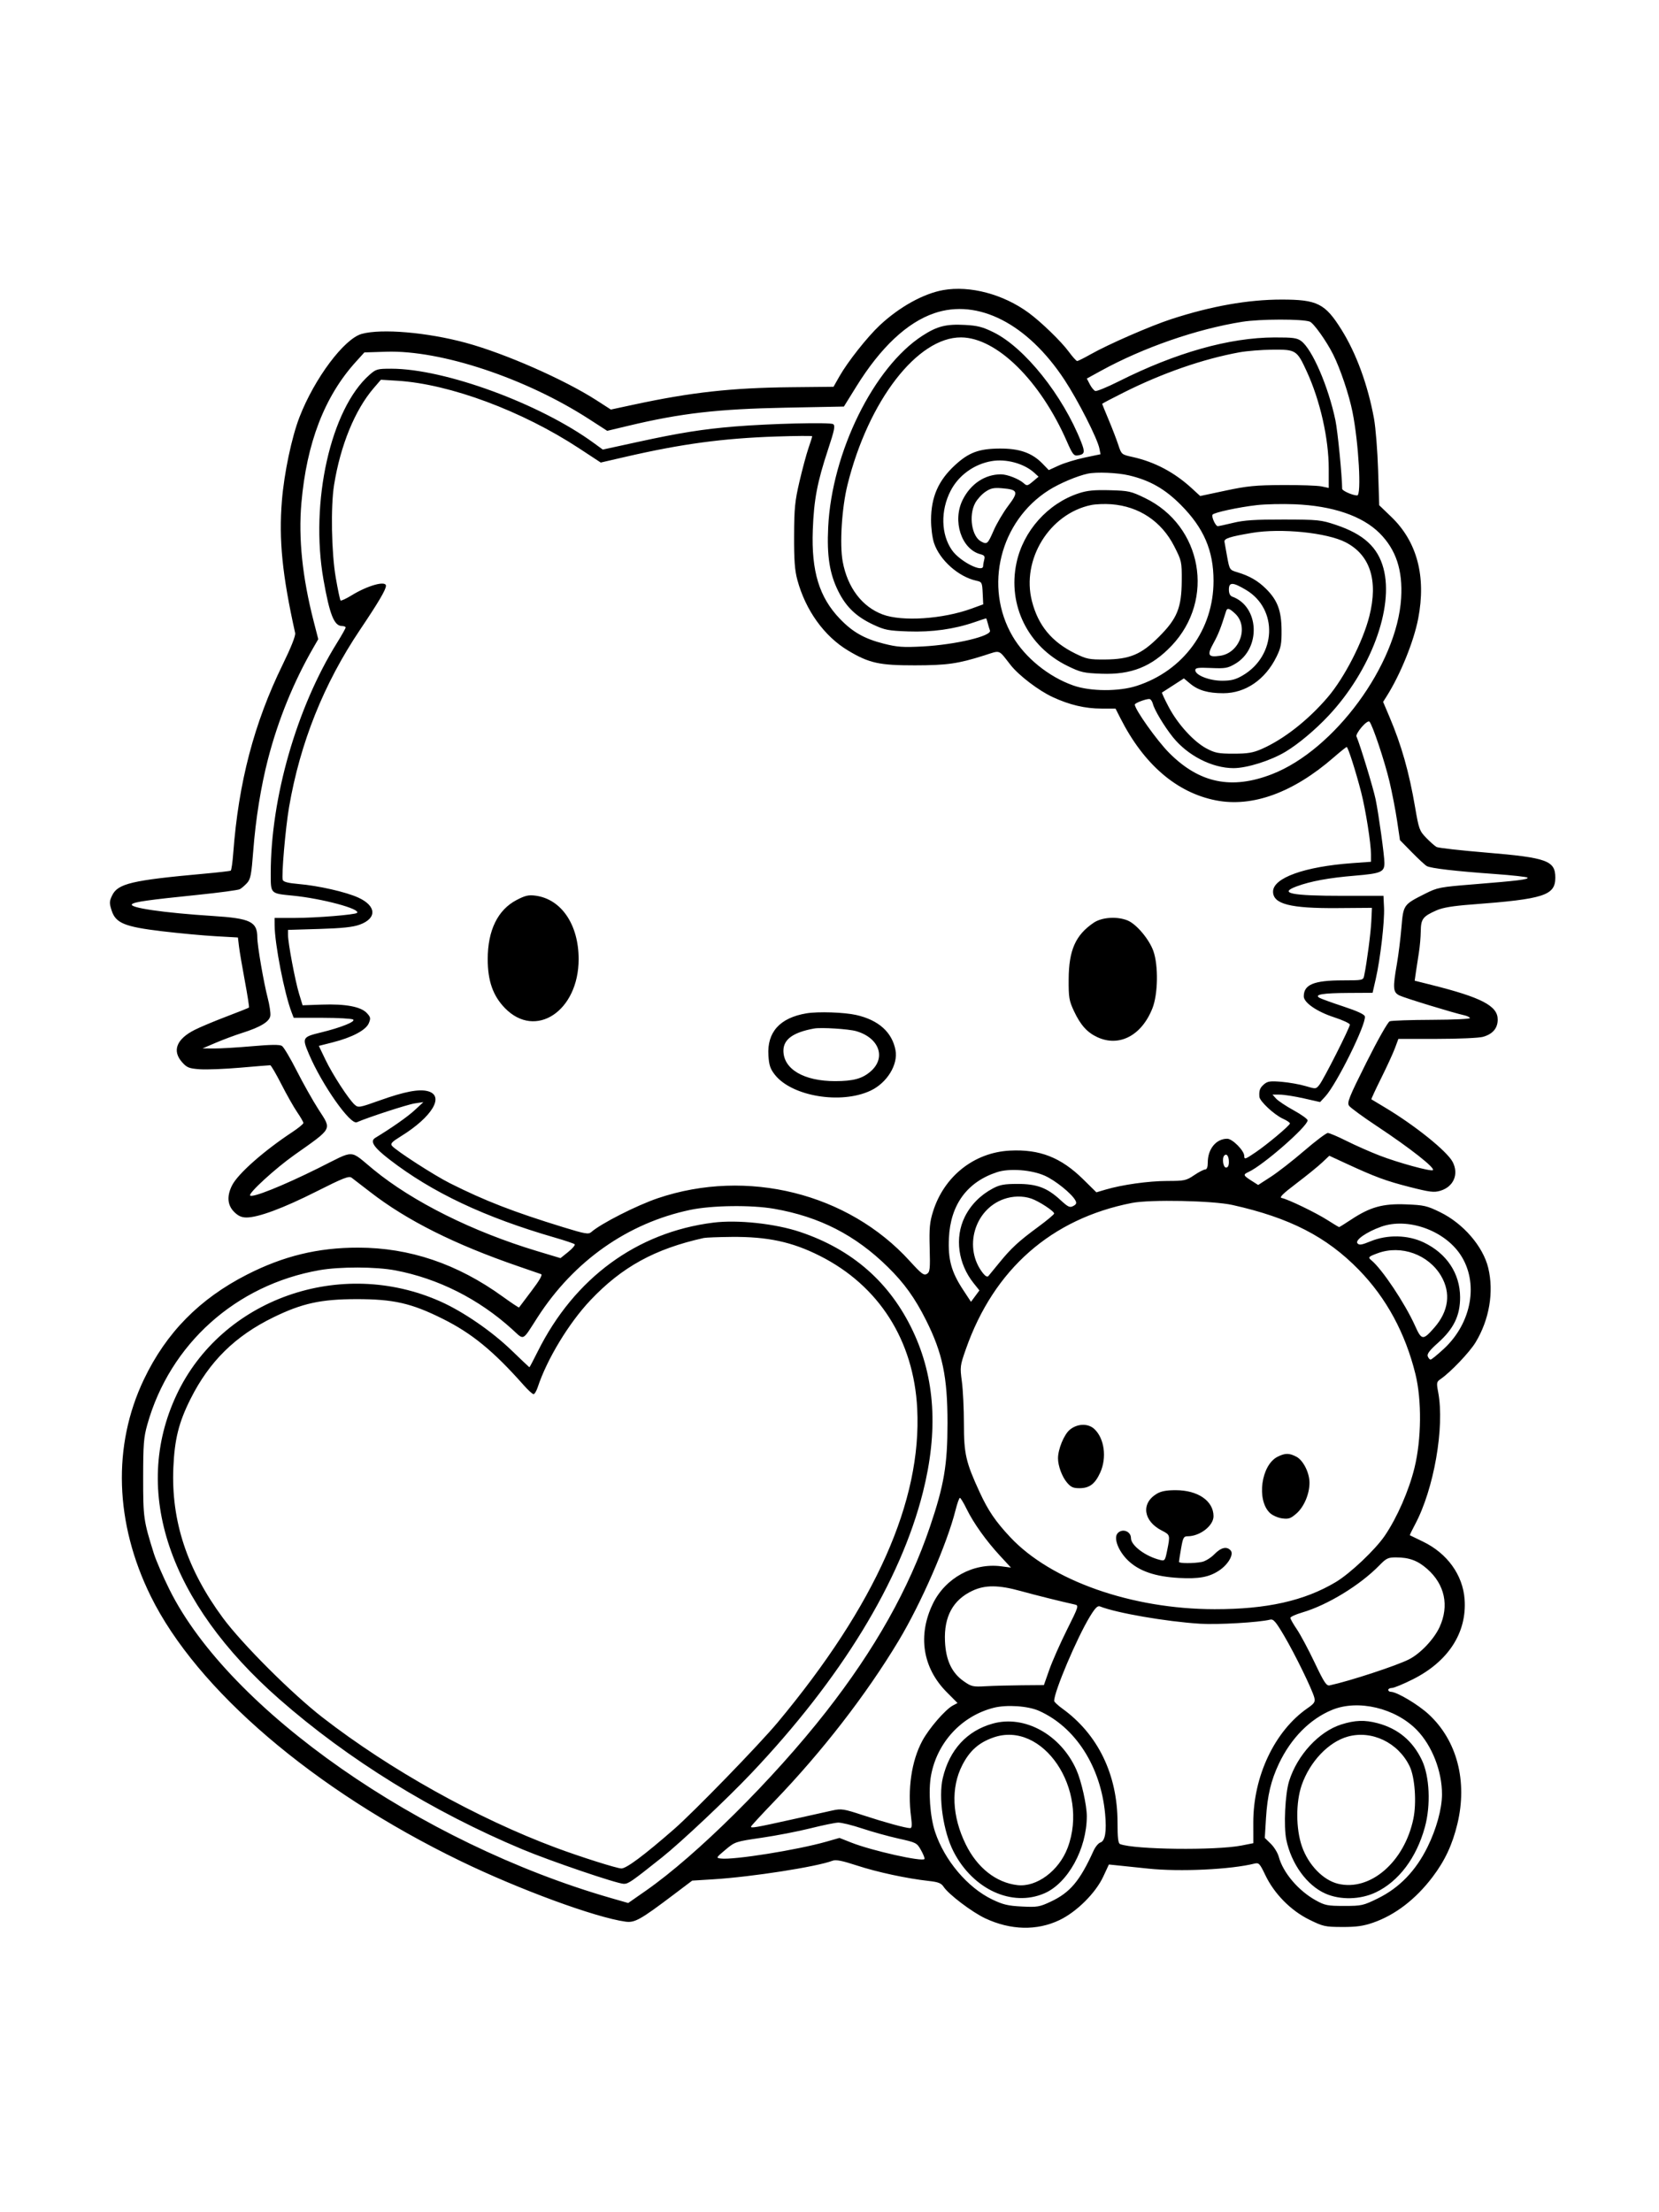 <svg xmlns="http://www.w3.org/2000/svg" width="864" height="1152" viewBox="0 0 864 1152" version="1.1">
	<path d="M 491.244 151.057 C 480.925 152.879, 468.324 159.877, 458.122 169.452 C 451.651 175.526, 441.442 188.451, 437.187 195.957 L 434.093 201.413 411.797 201.642 C 381.015 201.957, 360.005 204.281, 330.318 210.655 L 318.136 213.271 310.818 208.551 C 293.929 197.660, 262.943 184.023, 242.536 178.501 C 222.436 173.061, 198.709 171.029, 188.405 173.866 C 179.251 176.386, 163.784 197.047, 155.988 217.167 C 151.909 227.695, 147.996 246.282, 146.817 260.728 C 145.157 281.070, 146.987 299.355, 153.717 329.651 C 154.020 331.013, 151.624 337.062, 147.182 346.151 C 132.312 376.573, 124.220 407.450, 121.474 444.246 C 121.115 449.057, 120.524 453.171, 120.161 453.389 C 119.797 453.607, 113.650 454.315, 106.500 454.961 C 68.664 458.381, 61.346 460.109, 58.383 466.323 C 56.933 469.364, 56.902 470.281, 58.119 474.087 C 60.242 480.721, 64.845 482.616, 84.549 484.965 C 93.322 486.011, 105.766 487.165, 112.203 487.529 L 123.906 488.191 124.461 492.846 C 124.767 495.406, 126.145 503.530, 127.525 510.900 C 128.904 518.271, 129.864 524.470, 129.658 524.676 C 129.451 524.882, 124.157 526.997, 117.891 529.377 C 111.626 531.756, 104.182 534.880, 101.349 536.318 C 91.882 541.125, 89.534 547.209, 94.851 553.160 C 97.365 555.973, 98.456 556.405, 104.057 556.810 C 107.551 557.063, 117.062 556.691, 125.192 555.983 C 133.322 555.276, 140.317 554.706, 140.737 554.718 C 141.157 554.730, 143.776 559.204, 146.558 564.661 C 149.340 570.117, 153.052 576.669, 154.808 579.221 C 156.564 581.773, 158 584.278, 158 584.789 C 158 585.299, 155.412 587.426, 152.250 589.515 C 137.362 599.347, 123.980 611.168, 120.895 617.210 C 118.050 622.782, 118.404 627.558, 121.923 631.077 C 124.048 633.202, 125.808 634, 128.371 634 C 134.514 634, 147.521 629.165, 164.753 620.476 C 178.739 613.423, 181.721 612.254, 183.109 613.278 C 184.021 613.950, 188.432 617.343, 192.913 620.818 C 211.909 635.549, 236.832 648.034, 270 659.434 C 275.775 661.419, 281.085 663.253, 281.799 663.509 C 282.662 663.818, 280.988 666.750, 276.815 672.237 C 273.359 676.782, 270.440 680.659, 270.328 680.854 C 270.216 681.049, 266.384 678.505, 261.812 675.199 C 238.220 658.144, 213.332 649.717, 186.500 649.699 C 165.602 649.685, 147.608 654.056, 128.588 663.766 C 103.904 676.368, 86.566 693.998, 74.957 718.301 C 58.494 752.764, 59.760 793.129, 78.497 831.194 C 102.512 879.979, 163.484 932.109, 239.800 969.105 C 270.512 983.993, 310.053 998.521, 325.757 1000.687 C 330.591 1001.353, 333.473 999.733, 351 986.494 L 360.500 979.319 371.500 978.635 C 391.504 977.393, 425.254 972.135, 433.606 968.960 C 435.352 968.296, 438.611 968.939, 446.348 971.473 C 456.858 974.916, 472.345 978.244, 483.695 979.499 C 488.667 980.048, 490.195 980.649, 491.434 982.540 C 494.018 986.483, 506.259 995.758, 513.110 998.964 C 526.365 1005.167, 539.970 1005.496, 551.732 999.898 C 560.679 995.640, 570.571 985.818, 574.575 977.217 L 577.500 970.933 583.500 971.549 C 586.800 971.888, 593.325 972.570, 598 973.065 C 614.425 974.803, 641.010 973.545, 653.362 970.445 C 655.590 969.886, 656.108 970.440, 658.977 976.451 C 663.597 986.132, 672.197 994.870, 681.756 999.597 C 689.061 1003.208, 690.038 1003.428, 699 1003.463 C 706.343 1003.492, 709.985 1002.987, 715.038 1001.239 C 726.560 997.254, 737.227 989.078, 746.027 977.485 C 752.491 968.969, 756.407 960.598, 759.014 949.726 C 764.340 927.509, 758.800 906.363, 744.083 892.737 C 738.542 887.607, 727.428 881, 724.340 881 C 723.603 881, 723 880.550, 723 880 C 723 879.450, 723.854 879, 724.898 879 C 725.942 879, 730.814 876.989, 735.725 874.530 C 754.235 865.264, 764 850.214, 762.758 832.864 C 761.849 820.157, 753.718 808.878, 741.076 802.785 C 737.459 801.041, 734.389 799.553, 734.254 799.478 C 734.118 799.403, 735.315 796.902, 736.913 793.921 C 746.765 775.543, 752.443 743.152, 748.997 724.983 C 748.061 720.046, 748.144 719.590, 750.247 718.147 C 755.423 714.597, 765.347 704.189, 768.469 699.036 C 775.636 687.209, 778.089 672.790, 775.066 660.251 C 772.368 649.059, 762.048 637.110, 750 631.231 C 743.151 627.889, 741.606 627.537, 732.199 627.170 C 720.176 626.702, 713.575 628.539, 703.636 635.118 C 700.411 637.253, 697.607 639, 697.405 639 C 697.204 639, 694.469 637.356, 691.329 635.347 C 685.295 631.488, 670.812 624.496, 667.549 623.867 C 666.089 623.586, 667.949 621.726, 675.144 616.270 C 680.384 612.297, 686.389 607.426, 688.487 605.448 L 692.301 601.850 700.901 605.826 C 716.241 612.919, 721.780 614.966, 734.152 618.120 C 744.685 620.804, 746.828 621.068, 750.106 620.086 C 757.035 618.010, 759.846 611.471, 756.550 605.096 C 753.654 599.497, 736.776 585.939, 721 576.539 C 717.425 574.409, 714.371 572.575, 714.214 572.464 C 714.056 572.352, 716.363 567.365, 719.339 561.381 C 722.315 555.396, 725.542 548.362, 726.511 545.750 L 728.272 541 748.386 540.994 C 759.449 540.991, 770.190 540.519, 772.257 539.946 C 777.389 538.520, 780 535.476, 780 530.915 C 780 523.812, 771.625 519.439, 745.454 512.875 L 736.758 510.694 737.414 506.097 C 737.775 503.569, 738.472 499.025, 738.962 496 C 739.453 492.975, 739.887 487.982, 739.927 484.905 C 740.010 478.528, 741.005 477.212, 748.125 474.063 C 751.386 472.620, 756.624 471.753, 766.589 471.004 C 804.140 468.182, 810 466.292, 810 457 C 810 448.199, 805.615 446.608, 774.152 443.991 C 760.761 442.877, 749.061 441.559, 748.152 441.062 C 747.244 440.565, 744.823 438.427, 742.772 436.310 C 739.268 432.692, 738.924 431.753, 737.019 420.613 C 733.820 401.898, 729.872 387.991, 723.502 373 L 720.316 365.500 722.212 362.500 C 729.306 351.273, 736.279 334.094, 738.583 322.162 C 742.827 300.187, 738.027 282.064, 724.531 269.105 L 718.287 263.109 717.712 244.804 C 717.396 234.737, 716.428 222.631, 715.561 217.902 C 712.364 200.455, 706.353 184.034, 698.657 171.718 C 690.111 158.044, 686.052 156, 667.436 156 C 649.995 156, 630.843 159.395, 610 166.181 C 599.217 169.691, 577.242 179.276, 568.002 184.499 C 564.595 186.425, 561.439 188, 560.989 188 C 560.539 188, 558.556 185.800, 556.582 183.112 C 552.656 177.764, 542.108 167.552, 535.618 162.816 C 522.409 153.179, 505.145 148.604, 491.244 151.057 M 486.500 163.127 C 472.357 167.982, 458.618 180.911, 446 201.240 L 439.500 211.711 409 212.301 C 373.791 212.981, 354.627 215.187, 327.366 221.697 L 316.231 224.356 306.866 218.300 C 273.826 196.939, 229.657 182.255, 201.162 183.160 L 189.756 183.522 185.264 188.483 C 169.029 206.416, 159.679 230.688, 156.964 261.948 C 155.361 280.408, 157.469 300.648, 163.391 323.671 L 165.750 332.842 163.250 337.171 C 152.930 355.046, 144.874 374.818, 139.573 395.284 C 135.887 409.518, 133.158 426.480, 131.897 443 C 130.942 455.522, 130.498 457.819, 128.645 459.842 C 127.465 461.130, 125.777 462.574, 124.892 463.051 C 124.008 463.528, 114.108 464.857, 102.892 466.005 C 76.968 468.658, 69.945 469.655, 68.748 470.852 C 66.917 472.683, 85.340 475.366, 110.914 476.995 C 130.438 478.238, 133.990 479.959, 134.007 488.184 C 134.015 492.432, 137.315 511.601, 139.460 519.860 C 140.368 523.358, 140.974 527.396, 140.806 528.835 C 140.438 531.978, 135.783 534.843, 126.060 537.912 C 122.418 539.061, 116.302 541.339, 112.469 542.974 L 105.500 545.946 111.500 545.990 C 114.800 546.014, 123.718 545.485, 131.317 544.814 C 141.032 543.957, 145.634 543.907, 146.817 544.646 C 147.743 545.224, 151.215 551.053, 154.534 557.598 C 157.853 564.144, 162.963 573.219, 165.890 577.764 C 172.808 588.509, 173.555 587.112, 153.195 601.523 C 143.291 608.533, 129.192 621.462, 130.254 622.561 C 131.487 623.837, 147.332 617.487, 165.718 608.346 C 185.428 598.547, 181.568 598.442, 194.622 609.135 C 215.095 625.905, 246.296 641.441, 279.703 651.497 L 291.905 655.170 295.971 651.903 C 298.207 650.106, 299.691 648.319, 299.268 647.931 C 298.846 647.544, 294.225 645.990, 289 644.479 C 252.394 633.892, 225.075 620.991, 202.787 603.768 C 194.594 597.437, 192.539 594.298, 195.433 592.537 C 204.277 587.155, 212.269 581.540, 216 578.085 L 220.500 573.918 216 574.588 C 212.232 575.149, 191.463 581.912, 185.834 584.410 C 182.464 585.906, 167.709 564.925, 160.934 549.005 C 157.245 540.335, 157.422 540.015, 167.227 537.627 C 177.688 535.080, 185.491 531.925, 183.870 530.899 C 183.117 530.421, 175.851 530.024, 167.725 530.015 L 152.950 530 151.895 527.250 C 148.103 517.374, 143.066 491.556, 143.018 481.750 L 143 478 153.894 478 C 164.662 478, 184.992 476.342, 185.948 475.385 C 187.992 473.341, 167.779 467.914, 152.500 466.405 C 140.700 465.240, 141 465.543, 141 454.769 C 141 415.530, 154.512 368.508, 175.461 334.845 C 177.958 330.834, 180 327.203, 180 326.776 C 180 326.349, 179.170 326, 178.155 326 C 174.037 326, 171.707 320.196, 168.474 301.888 C 161.335 261.460, 172.242 212.921, 192.453 195.176 C 195.848 192.194, 196.541 192, 203.785 192.003 C 231.604 192.015, 281.182 210.200, 309.213 230.674 L 313.927 234.116 332.213 230.129 C 353.787 225.424, 366.144 223.453, 382.500 222.107 C 401.170 220.570, 432.319 219.822, 433.900 220.873 C 435.061 221.644, 434.602 223.918, 431.219 234.152 C 425.597 251.160, 423.875 260.260, 423.297 276 C 422.510 297.467, 426.632 310.996, 437.374 322.205 C 444.047 329.168, 450.145 332.626, 460.268 335.190 C 467.310 336.973, 470.235 337.183, 480.500 336.640 C 497.571 335.736, 516.675 331.201, 515.567 328.315 C 515.251 327.490, 514.720 325.731, 514.387 324.407 C 514.055 323.083, 513.677 322, 513.548 322 C 513.419 322, 510.706 322.897, 507.519 323.994 C 496.920 327.640, 485.369 329.253, 472.984 328.815 C 462.672 328.450, 460.777 328.084, 454.861 325.316 C 445.971 321.156, 440.719 316.162, 436.622 307.971 C 432.050 298.833, 430.583 289.578, 431.316 274.500 C 433.209 235.541, 455.038 191.220, 480.414 174.813 C 488.068 169.864, 492.698 168.687, 502.500 169.201 C 509.063 169.546, 511.742 170.233, 517.414 173.028 C 533.646 181.028, 553.482 205.852, 563.061 230.156 C 565.199 235.578, 564.927 236.616, 561.229 237.164 C 559.262 237.455, 558.519 236.495, 555.681 230 C 541.792 198.211, 519.084 175.838, 500.568 175.701 C 477.804 175.533, 452.243 208.679, 441.375 252.461 C 438.398 264.455, 437.212 283.513, 438.884 292.500 C 441.397 306.006, 448.939 315.963, 459.708 319.992 C 469.867 323.793, 491.013 322.384, 506.038 316.906 L 512.058 314.711 511.779 308.886 C 511.512 303.311, 511.371 303.034, 508.500 302.408 C 499.164 300.372, 489.410 291.692, 486.430 282.766 C 485.538 280.094, 484.867 274.821, 484.889 270.659 C 484.951 258.722, 488.692 250.206, 497.390 242.201 C 504.526 235.634, 509.803 233.667, 520.500 233.585 C 530.925 233.506, 537.480 235.805, 542.967 241.466 L 546.197 244.799 551.424 242.406 C 554.299 241.090, 560.365 239.232, 564.905 238.278 L 573.159 236.543 572.559 233.544 C 571.518 228.341, 561.454 208.547, 554.394 197.819 C 535.114 168.520, 509.264 155.312, 486.500 163.127 M 647 167.564 C 623.173 171.350, 595.389 180.991, 573.258 193.152 L 566.016 197.131 567.560 200.117 C 568.410 201.759, 569.687 203.326, 570.398 203.599 C 571.110 203.872, 576.608 201.625, 582.617 198.604 C 612.427 183.619, 640.241 175.780, 663.805 175.721 C 673.431 175.697, 675.494 175.978, 677.688 177.616 C 683.426 181.900, 691.822 201.361, 695.478 218.847 C 696.665 224.527, 698.933 247.572, 698.991 254.549 C 699 255.577, 704.496 258, 706.821 258 C 709.134 258, 707.588 230.582, 704.368 214.500 C 702.558 205.458, 698.005 191.948, 694.258 184.500 C 690.779 177.586, 684.147 168.271, 682.154 167.501 C 678.401 166.050, 656.278 166.090, 647 167.564 M 645.500 183.462 C 626.505 186.939, 605.419 194.259, 585.226 204.387 C 579.052 207.483, 574 210.139, 574 210.289 C 574 210.438, 575.507 214.147, 577.349 218.530 C 579.190 222.914, 581.454 228.794, 582.378 231.598 C 584.049 236.664, 584.094 236.703, 589.780 237.959 C 601.345 240.513, 611.654 245.971, 620.776 254.367 L 625.053 258.303 638.276 255.486 C 649.570 253.079, 653.908 252.656, 668 252.584 C 677.075 252.538, 686.188 252.858, 688.250 253.295 L 692 254.091 692 244.156 C 692 228.361, 687.535 208.603, 680.524 193.371 C 675.435 182.317, 674.910 181.983, 662.750 182.090 C 657.112 182.140, 649.350 182.757, 645.500 183.462 M 194.610 202.122 C 184.850 213.471, 177.291 231.933, 173.986 252.500 C 172.179 263.740, 172.615 287.804, 174.862 300.824 C 175.936 307.053, 177.059 312.393, 177.358 312.691 C 177.656 312.989, 180.264 311.778, 183.154 310 C 191.466 304.886, 201 302.236, 201 305.040 C 201 307.052, 197.117 313.643, 187.521 327.918 C 168.605 356.058, 156.293 386.818, 150.537 420.319 C 148.670 431.185, 146.504 456.265, 147.262 458.240 C 147.647 459.245, 150.145 459.888, 155.378 460.330 C 165.798 461.211, 180.177 464.477, 186.616 467.425 C 196.076 471.755, 196.402 478.219, 187.326 481.510 C 183.766 482.801, 178.236 483.388, 166.250 483.748 L 150 484.235 150 486.943 C 150 491.087, 153.718 510.808, 155.765 517.523 L 157.587 523.500 167.636 523.146 C 179.931 522.714, 187.899 524.200, 191.004 527.504 C 193.016 529.646, 193.137 530.254, 192.070 532.832 C 190.581 536.426, 183.387 540.242, 173.269 542.805 L 166.038 544.636 169.459 551.774 C 173.165 559.507, 181.559 572.434, 184.705 575.251 C 186.579 576.930, 187.119 576.838, 197.841 573.013 C 210.617 568.456, 218.108 567.012, 222.747 568.214 C 231.738 570.544, 225.155 581.609, 208.759 591.730 C 204.058 594.631, 203.210 595.549, 204.166 596.700 C 206.259 599.222, 226.084 612.020, 234.285 616.143 C 252.575 625.339, 267.366 631.078, 293.397 639.080 C 304.659 642.542, 306.497 642.864, 307.897 641.622 C 312.879 637.203, 331.586 627.689, 342.641 623.952 C 389.088 608.252, 441.688 621.358, 473.744 656.617 C 479.901 663.389, 481.163 664.343, 482.705 663.388 C 484.306 662.397, 484.465 660.936, 484.173 649.888 C 483.899 639.501, 484.183 636.426, 485.932 630.850 C 491.674 612.548, 507.299 600.157, 525.872 599.178 C 541.446 598.357, 552.549 602.707, 564.197 614.194 L 570.991 620.895 575.746 619.490 C 584.428 616.924, 598.140 615, 607.881 614.982 C 616.890 614.965, 617.779 614.775, 621.900 611.982 C 624.321 610.342, 626.908 609, 627.650 609 C 628.533 609, 629 607.755, 629 605.401 C 629 598.311, 633.346 593, 639.147 593 C 641.847 593, 648 599.212, 648 601.937 C 648 603.908, 648.463 603.760, 653.930 600.047 C 659.983 595.937, 671.276 586.476, 671.778 585.094 C 671.932 584.674, 670.314 583.543, 668.184 582.583 C 663.628 580.528, 656.051 573.478, 655.882 571.135 C 655.643 567.845, 656.159 566.461, 658.307 564.629 C 660.168 563.042, 661.561 562.848, 667.500 563.352 C 671.350 563.678, 676.942 564.674, 679.927 565.564 C 685.320 567.173, 685.365 567.168, 687.182 564.841 C 689.453 561.933, 703 535.149, 703 533.568 C 703 532.932, 699.288 531.203, 694.750 529.725 C 685.850 526.826, 679 522.102, 679 518.861 C 679 512.702, 684.241 510.539, 699.225 510.516 C 709.856 510.500, 709.955 510.478, 710.466 508 C 711.887 501.111, 713.903 485.723, 714.183 479.627 L 714.500 472.753 696.500 472.889 C 671.918 473.075, 663 470.787, 663 464.297 C 663 457.161, 679.354 451.283, 704.250 449.472 L 714 448.762 714 444.874 C 714 439.233, 711.254 421.828, 708.925 412.706 C 706.208 402.063, 702.039 389, 701.360 389 C 701.056 389, 698.038 391.411, 694.654 394.358 C 673.505 412.774, 652.243 420.530, 633.198 416.778 C 612.793 412.758, 595.679 398.033, 583.517 374.033 L 580.966 369 573.693 369 C 565.145 369, 556.955 367.065, 548.148 362.966 C 540.901 359.593, 530.635 351.772, 526.385 346.387 C 519.699 337.915, 521.395 338.526, 512.439 341.358 C 498.909 345.636, 493.213 346.446, 476.500 346.474 C 457.960 346.504, 452.623 345.325, 441.706 338.787 C 429.251 331.327, 419.546 317.827, 415.260 302 C 413.898 296.968, 413.514 291.772, 413.561 279 C 413.615 264.691, 413.986 260.944, 416.355 250.781 C 417.857 244.335, 419.967 236.502, 421.043 233.374 C 422.119 230.246, 423 227.462, 423 227.187 C 423 226.912, 414.563 226.969, 404.250 227.314 C 376.501 228.242, 355.045 231.136, 325.683 237.910 L 312.865 240.867 301.683 233.519 C 271.944 213.979, 234.241 199.952, 206.937 198.271 L 198.375 197.744 194.610 202.122 M 516.355 240.135 C 507.232 241.730, 499.212 247.555, 495.069 255.595 C 489.762 265.897, 490.047 278.288, 495.782 286.500 C 499.886 292.378, 511.972 298.521, 512.014 294.750 C 512.021 294.063, 512.283 292.546, 512.596 291.379 C 513.038 289.733, 512.624 289.122, 510.745 288.651 C 500.687 286.126, 495.819 271.211, 501.436 260.127 C 505.603 251.904, 512.986 247.022, 521.282 247.006 C 524.542 246.999, 530.680 249.401, 533.176 251.659 C 534.783 253.114, 535.165 253.039, 537.901 250.737 L 540.877 248.233 538.688 246.233 C 533.346 241.352, 523.998 238.800, 516.355 240.135 M 566.500 246.659 C 560.982 247.837, 551.842 251.703, 546.294 255.206 C 520.744 271.337, 512.249 305.567, 527.387 331.397 C 533.921 342.547, 546.197 352.478, 559 356.973 C 567.901 360.097, 582.665 360.180, 592 357.158 C 616.300 349.289, 632 327.837, 632 302.500 C 632 286.726, 626.951 274.980, 615 262.950 C 606.687 254.583, 598.844 250.118, 587.947 247.549 C 581.931 246.131, 571.082 245.681, 566.500 246.659 M 513.102 256.161 C 511.232 257.447, 508.870 260.068, 507.852 261.984 C 504.389 268.501, 506.070 279.361, 510.945 281.970 C 514.055 283.635, 514.414 283.322, 517.480 276.285 C 519.089 272.592, 522.528 266.766, 525.121 263.340 C 530.634 256.057, 530.206 254.921, 521.689 254.238 C 517.453 253.898, 515.876 254.251, 513.102 256.161 M 561.836 256.866 C 545.684 262.183, 532.911 276.464, 529.376 293.158 C 524.708 315.204, 535.404 336.757, 556 346.805 C 562.841 350.143, 564.393 350.497, 573.660 350.842 C 589.168 351.419, 599.750 347.195, 610.140 336.280 C 633.003 312.263, 626.096 273.784, 596.333 259.358 C 588.996 255.802, 587.835 255.544, 578 255.281 C 569.869 255.064, 566.222 255.422, 561.836 256.866 M 568.195 263.011 C 546.546 267.556, 531.892 291.359, 537.417 313.004 C 540.664 325.728, 547.731 334.280, 559.979 340.310 C 565.864 343.208, 567.285 343.494, 575.479 343.432 C 588.398 343.336, 594.368 340.822, 603.595 331.595 C 613.084 322.106, 615.362 316.486, 615.443 302.377 C 615.499 292.492, 615.406 292.071, 611.500 284.409 C 604.920 271.502, 593.204 263.683, 578.801 262.586 C 575.335 262.323, 570.563 262.513, 568.195 263.011 M 654.594 263.032 C 645.003 264.125, 632.182 266.896, 631.484 268.026 C 630.819 269.102, 633.057 274, 634.213 274 C 634.704 274, 638.344 273.212, 642.303 272.250 C 647.906 270.888, 653.708 270.509, 668.500 270.540 C 686.467 270.577, 687.944 270.727, 695.659 273.304 C 710.150 278.144, 717.564 284.921, 720.519 296.025 C 726.006 316.643, 713.787 349.361, 691.880 372.712 C 684.929 380.121, 676.207 387.429, 669.500 391.462 C 661.784 396.103, 649.422 400, 642.417 400 C 631.269 400, 618.505 393.464, 610.775 383.798 C 606.310 378.213, 601.221 369.727, 600.417 366.527 C 600.069 365.137, 599.224 364, 598.541 364 C 596.555 364, 591 366.129, 591 366.890 C 591 369.436, 602.615 385.770, 608.924 392.095 C 624.657 407.868, 641.392 411.322, 662.454 403.144 C 694.998 390.507, 727.603 346.076, 729.707 311.500 C 730.593 296.932, 727.040 286.198, 718.509 277.667 C 709.495 268.653, 693.955 263.367, 674.186 262.590 C 667.759 262.337, 658.942 262.536, 654.594 263.032 M 652 277.501 C 640.523 279.444, 637.463 280.427, 637.697 282.096 C 637.805 282.868, 638.451 286.491, 639.132 290.147 C 640.358 296.724, 640.414 296.808, 644.436 298.009 C 650.710 299.883, 655.141 302.448, 659.371 306.652 C 665.292 312.538, 667.336 317.957, 667.425 328 C 667.489 335.304, 667.120 337.274, 664.798 342 C 658.934 353.935, 648.676 360.973, 637.116 360.990 C 629.198 361.002, 624.034 359.509, 619.816 355.988 L 616.562 353.271 611.031 356.849 C 607.989 358.817, 605.346 360.523, 605.157 360.640 C 604.968 360.757, 606.528 364.116, 608.624 368.104 C 613.354 377.104, 621.736 386.295, 628.424 389.812 C 632.837 392.133, 634.675 392.481, 642.500 392.475 C 649.799 392.470, 652.540 392.015, 657 390.068 C 668.512 385.041, 681.339 374.991, 691.547 363 C 700.220 352.812, 709.796 334.142, 713.148 320.886 C 717.850 302.292, 713.597 289.014, 700.822 282.408 C 691.053 277.356, 667.081 274.947, 652 277.501 M 640 307.031 C 640 309.011, 640.607 310.282, 641.750 310.694 C 655.897 315.798, 656.854 337.727, 643.276 345.684 C 639.405 347.953, 638.088 348.181, 630.726 347.859 C 623.921 347.562, 622.500 347.759, 622.500 349 C 622.500 351.604, 629.902 354.502, 636.512 354.484 C 641.239 354.472, 643.521 353.885, 647.188 351.735 C 664.730 341.456, 665.719 317.271, 649.008 307.250 C 642.039 303.071, 640 303.021, 640 307.031 M 638.546 318.250 C 635.759 327.162, 634.516 330.313, 631.969 334.933 C 628.501 341.225, 629.143 342.415, 635.499 341.483 C 645.734 339.982, 650.539 326.290, 643.215 319.498 C 640.201 316.704, 639.120 316.415, 638.546 318.250 M 709.139 378.647 C 707.389 380.696, 706.164 382.851, 706.417 383.436 C 708.366 387.943, 715.209 410.406, 716.415 416.252 C 718.005 423.962, 721 445.586, 721 449.360 C 721 454.125, 719.300 454.854, 705.500 456.009 C 691.991 457.139, 682.516 458.886, 675.250 461.586 C 665.704 465.134, 672.447 466.500, 699.500 466.500 L 720.500 466.500 720.795 472.637 C 721.138 479.788, 718.875 499.320, 716.494 509.750 L 714.840 517 702.170 517.070 C 688.979 517.143, 684.413 517.893, 687.066 519.551 C 687.855 520.043, 693.450 522.077, 699.500 524.070 C 706.809 526.478, 710.605 528.231, 710.813 529.295 C 711.598 533.306, 696.074 564.671, 690.149 571.044 L 687.500 573.894 679 571.971 C 674.325 570.913, 668.743 570.037, 666.595 570.024 L 662.690 570 664.595 572.109 C 665.643 573.269, 669.763 576.010, 673.750 578.199 C 677.737 580.389, 681 582.736, 681 583.415 C 681 586.577, 657.859 606.802, 650.250 610.290 C 647.290 611.647, 647.426 612.080, 651.667 614.786 L 655.249 617.073 661.874 612.787 C 665.518 610.430, 673.335 604.338, 679.245 599.251 C 685.154 594.163, 690.677 590, 691.517 590 C 692.357 590, 696.741 591.859, 701.259 594.130 C 705.777 596.402, 713.529 599.830, 718.487 601.748 C 728.011 605.433, 745.010 610.103, 746.213 609.365 C 747.758 608.418, 734.399 597.892, 717.202 586.506 C 709.889 581.664, 703.314 576.858, 702.592 575.827 C 701.435 574.176, 702.513 571.486, 711.643 553.238 C 717.479 541.575, 722.770 532.221, 723.754 531.832 C 724.714 531.452, 734.639 531.109, 745.809 531.070 C 757.238 531.031, 765.880 530.615, 765.574 530.119 C 765.274 529.635, 764.010 529.019, 762.765 528.749 C 757.140 527.534, 731.221 519.610, 728.750 518.351 C 725.464 516.675, 725.300 514.545, 727.491 502 C 728.307 497.325, 729.371 488.805, 729.855 483.066 C 730.865 471.092, 730.848 471.117, 742.235 465.382 C 748.664 462.144, 749.825 461.921, 767.735 460.482 C 790.604 458.644, 796.095 457.962, 795.518 457.030 C 795.274 456.635, 787.521 455.773, 778.287 455.114 C 757.949 453.664, 745.179 452.175, 743.070 451.010 C 742.206 450.533, 738.709 447.298, 735.298 443.822 L 729.096 437.500 727.610 427.500 C 726.793 422, 725.007 412.775, 723.640 407 C 721.112 396.317, 714.766 377.366, 713.190 375.790 C 712.699 375.299, 710.938 376.541, 709.139 378.647 M 269 468.699 C 259.208 473.817, 254 484.507, 254 499.487 C 254 510.790, 256.739 518.572, 262.967 524.966 C 278.941 541.366, 301.335 526.510, 301.353 499.500 C 301.365 481.501, 292.357 468.216, 278.919 466.416 C 275.279 465.928, 273.530 466.331, 269 468.699 M 569.587 480.506 C 560.111 486.936, 556.629 494.815, 556.554 510 C 556.507 519.473, 556.776 521.087, 559.307 526.500 C 562.703 533.761, 566.181 537.641, 571.500 540.104 C 582.916 545.390, 594.610 539.235, 600.200 525 C 603.081 517.666, 603.328 502.873, 600.696 495.329 C 598.564 489.217, 591.919 481.282, 587.327 479.363 C 581.880 477.087, 573.863 477.604, 569.587 480.506 M 420 527.691 C 406.171 530.006, 399.416 537.483, 400.188 549.619 C 400.516 554.761, 401.143 556.625, 403.584 559.713 C 412.459 570.941, 438.014 575.174, 453.364 567.959 C 461.925 563.935, 467.784 554.438, 466.370 546.880 C 464.620 537.532, 457.570 531.200, 445.976 528.563 C 439.678 527.130, 426.076 526.674, 420 527.691 M 424 535.596 C 413.097 537.565, 408 541.238, 408 547.126 C 408 556.736, 418.642 563.006, 434.932 562.994 C 444.462 562.987, 449.137 561.697, 453.496 557.869 C 461.608 550.747, 457.853 540.414, 445.898 536.965 C 441.958 535.828, 427.663 534.934, 424 535.596 M 637.639 601.694 C 636.309 603.025, 636.988 608, 638.500 608 C 639.493 608, 640 607.007, 640 605.059 C 640 602.124, 638.850 600.484, 637.639 601.694 M 519.286 610.392 C 503.667 615.492, 495.003 627.331, 494.195 644.677 C 493.675 655.851, 495.435 662.321, 501.514 671.576 L 505.682 677.922 507.879 674.950 L 510.076 671.978 507.084 668.239 C 498.973 658.106, 497.129 644.568, 502.392 633.810 C 505.479 627.500, 510.573 622.322, 517.104 618.857 C 520.713 616.942, 523.021 616.524, 530 616.522 C 540.054 616.519, 545.361 618.526, 552.362 624.980 C 556.254 628.567, 557.159 628.985, 558.949 628.027 C 560.544 627.174, 560.806 626.505, 560.078 625.145 C 558.191 621.621, 549.731 614.770, 544.178 612.271 C 537.270 609.161, 525.722 608.290, 519.286 610.392 M 522.741 624.429 C 507.318 629.933, 501.679 650.030, 511.918 663 C 513.163 664.576, 514.207 665.130, 514.743 664.500 C 515.211 663.950, 517.795 660.800, 520.486 657.500 C 526.677 649.905, 530.469 646.414, 540.750 638.843 C 545.288 635.501, 549 632.391, 549 631.931 C 549 630.703, 541.035 625.499, 537.101 624.159 C 532.687 622.654, 527.438 622.753, 522.741 624.429 M 589.500 626.426 C 547.536 634.646, 517.638 660.951, 503.038 702.500 C 499.980 711.201, 499.911 711.763, 500.938 719.409 C 501.522 723.759, 502 733.693, 502 741.484 C 502 757.112, 503.018 761.512, 510.259 777.184 C 514.638 786.663, 518.468 792.289, 526.080 800.427 C 547.296 823.106, 589.299 837.925, 632.526 837.982 C 659.680 838.017, 679.337 833.619, 695.668 823.855 C 703.185 819.360, 716.243 807.006, 721.216 799.682 C 727.604 790.275, 733.720 776.301, 736.641 764.440 C 740.297 749.589, 740.510 729.136, 737.150 715.533 C 731.858 694.114, 721.976 675.905, 707.696 661.257 C 690.857 643.987, 671.624 634.122, 641.859 627.488 C 631.660 625.215, 599.060 624.554, 589.500 626.426 M 359.500 630.033 C 326.927 636.881, 298.906 656.590, 279.976 685.967 C 271.728 698.767, 273.216 698.082, 266.617 692.106 C 249.265 676.392, 228.144 665.760, 205.892 661.539 C 195.702 659.606, 177.017 659.560, 166.328 661.441 C 122.839 669.095, 88.505 699.895, 76.723 741.825 C 74.844 748.513, 74.565 752.073, 74.557 769.500 C 74.548 790.376, 74.753 791.828, 80.132 809 C 81.252 812.575, 84.916 821.029, 88.275 827.786 C 119.432 890.464, 218.797 959.856, 318.332 988.446 L 327.165 990.983 336.353 984.577 C 362.778 966.153, 402.750 926.476, 430.121 891.500 C 455.698 858.817, 473.386 827.336, 484.340 795 C 491.671 773.361, 493.449 762.822, 493.453 741 C 493.457 716.992, 490.879 704.633, 482.294 687.500 C 476.502 675.941, 470.917 668.170, 462.358 659.761 C 445.444 643.143, 426.769 633.586, 403.165 629.470 C 391.308 627.402, 370.753 627.667, 359.500 630.033 M 371.500 636.676 C 331.671 641.675, 299.122 665.551, 280.064 703.750 C 277.800 708.288, 275.847 711.996, 275.724 711.990 C 275.601 711.985, 271.406 708.027, 266.402 703.194 C 256.120 693.265, 241.348 683.100, 229.500 677.799 C 177.376 654.481, 115.360 676.409, 91.910 726.451 C 68.418 776.583, 87.925 834.299, 145.421 884.774 C 181.309 916.279, 225.194 943.403, 272 963.008 C 286.622 969.132, 321.442 980.979, 324.856 980.991 C 327.265 981, 328.690 980.016, 344.740 967.251 C 354.533 959.461, 378.556 936.845, 391.210 923.500 C 438.089 874.066, 468.909 823.628, 480.634 777.160 C 488.717 745.124, 487.021 717.652, 475.447 693.148 C 463.509 667.872, 443.941 650.680, 416.704 641.537 C 403.736 637.184, 384.197 635.083, 371.500 636.676 M 719.314 638.797 C 711.667 641.528, 705.578 645.786, 706.951 647.441 C 707.843 648.516, 709.099 648.325, 713.772 646.403 C 722.510 642.810, 733.188 643.033, 741.464 646.983 C 753.434 652.696, 760.363 663.135, 760.415 675.536 C 760.455 685.033, 757.081 691.987, 748.895 699.278 C 744.538 703.160, 743.089 705.069, 743.563 706.304 C 743.921 707.237, 744.590 708, 745.050 708 C 745.510 708, 748.610 705.478, 751.940 702.395 C 766.597 688.826, 770.260 667.712, 760.476 653.204 C 751.944 640.554, 732.978 633.915, 719.314 638.797 M 366.500 644.677 C 341.001 650.345, 323.875 659.756, 307.455 677.123 C 296.262 688.962, 284.850 707.804, 280.032 722.402 C 279.379 724.381, 278.403 726, 277.864 726 C 277.325 726, 274.997 723.872, 272.692 721.270 C 256.921 703.474, 245.739 694.320, 230.500 686.729 C 214.184 678.601, 204.895 676.494, 185.500 676.522 C 167.142 676.548, 157.350 678.690, 142.500 685.929 C 122.475 695.690, 109.017 708.937, 99.188 728.560 C 93.102 740.711, 90.913 749.486, 90.280 764.273 C 89.093 791.992, 97.418 817.245, 116.069 842.500 C 126.089 856.067, 152.076 882.018, 168.033 894.392 C 203.027 921.526, 248.449 946.879, 289.500 962.189 C 302.212 966.930, 321.306 972.976, 323.606 972.989 C 326.238 973.003, 335.301 966.246, 350.992 952.572 C 361.340 943.554, 395.424 908.452, 405.024 896.928 C 456.024 835.699, 480.093 781.591, 477.681 733.585 C 475.894 697.997, 457.749 669.501, 427.004 653.999 C 412.487 646.678, 399.762 643.945, 381 644.117 C 374.125 644.180, 367.600 644.432, 366.500 644.677 M 717.575 652.579 C 712.620 654.394, 712.300 654.740, 714.174 656.260 C 719.706 660.748, 731.736 678.768, 736.934 690.354 C 740.370 698.012, 741.083 698.086, 746.961 691.391 C 754.457 682.854, 755.723 673.322, 750.536 664.471 C 743.980 653.284, 729.708 648.134, 717.575 652.579 M 557.093 744.575 C 554.114 747.082, 550.993 754.699, 551.006 759.432 C 551.016 763.342, 553.081 768.942, 555.627 771.969 C 557.728 774.465, 558.912 774.994, 562.339 774.967 C 567.419 774.926, 570.324 772.707, 572.992 766.829 C 576.517 759.059, 575.159 749.021, 569.922 744.142 C 566.645 741.089, 561.010 741.280, 557.093 744.575 M 665.407 758.572 C 656.789 762.824, 654.271 781.209, 661.390 787.897 C 662.718 789.144, 665.576 790.402, 667.741 790.692 C 671.127 791.146, 672.181 790.780, 675.256 788.080 C 679.166 784.647, 682.014 777.866, 681.978 772.072 C 681.946 766.842, 678.680 760.403, 675.128 758.566 C 671.370 756.623, 669.354 756.624, 665.407 758.572 M 602.314 777.950 C 594.123 782.944, 595.461 792.134, 605.095 797.048 C 609.436 799.263, 609.463 799.362, 607.865 807.318 C 606.778 812.729, 606.618 812.943, 604.115 812.321 C 596.519 810.437, 589 804.794, 589 800.977 C 589 797.326, 584.325 795.699, 581.974 798.532 C 579.865 801.072, 582.506 807.825, 587.483 812.617 C 593.222 818.145, 601.653 821.035, 614 821.709 C 624.453 822.280, 629.820 821.270, 635.045 817.749 C 639.629 814.660, 642.631 809.466, 640.982 807.479 C 638.999 805.089, 635.931 805.764, 632.442 809.357 C 630.649 811.203, 627.735 813.003, 625.966 813.357 C 621.752 814.200, 614 814.183, 614 813.332 C 614 812.964, 614.496 809.814, 615.103 806.332 C 616.087 800.681, 616.456 800, 618.538 800 C 624.923 800, 632.002 794.510, 631.996 789.563 C 631.987 781.591, 623.845 775.997, 612.261 776.004 C 607.331 776.006, 604.637 776.534, 602.314 777.950 M 497.639 786.386 C 493.225 803.958, 479.765 834.835, 467.946 854.500 C 451.140 882.463, 428.221 912.065, 403.399 937.870 C 396.855 944.674, 391.351 950.633, 391.170 951.111 C 390.765 952.177, 393.295 951.742, 413 947.358 C 421.525 945.462, 430.760 943.409, 433.522 942.796 C 438.178 941.764, 439.344 941.946, 449.522 945.294 C 460.630 948.948, 471.774 952, 474.010 952 C 474.915 952, 475.039 950.515, 474.490 946.250 C 472.593 931.525, 474.698 917.101, 480.270 906.642 C 483.729 900.147, 492.252 890.274, 496.241 888.138 L 498.676 886.836 493.044 881.168 C 480.480 868.524, 477.836 851.581, 485.853 835.087 C 492.360 821.700, 506.943 813.735, 521.437 815.650 L 526.500 816.319 520.793 810.149 C 513.569 802.338, 506.999 793.126, 503.394 785.750 C 501.848 782.587, 500.282 780, 499.913 780 C 499.545 780, 498.521 782.874, 497.639 786.386 M 718.453 815.069 C 708.408 825.410, 691.420 835.804, 678.251 839.667 C 674.815 840.675, 672.009 841.950, 672.017 842.500 C 672.024 843.050, 673.552 845.738, 675.411 848.474 C 677.270 851.210, 681.426 858.989, 684.646 865.760 C 689.614 876.209, 690.803 878.008, 692.500 877.642 C 702.999 875.381, 727.348 867.393, 733.843 864.080 C 739.764 861.060, 746.856 853.556, 749.736 847.266 C 754.818 836.166, 752.457 825.094, 743.289 817.023 C 738.306 812.637, 733.900 811.014, 726.953 811.006 C 722.946 811.001, 721.936 811.483, 718.453 815.069 M 506.493 828.351 C 496.314 833.091, 491.552 841.836, 492.141 854.707 C 492.592 864.564, 495.671 871.122, 501.899 875.491 C 505.891 878.292, 506.683 878.472, 513.344 878.095 C 517.280 877.872, 525.711 877.647, 532.080 877.595 L 543.659 877.500 546.471 869.500 C 548.018 865.100, 552.144 855.771, 555.640 848.769 C 561.801 836.427, 561.927 836.022, 559.748 835.544 C 552.664 833.992, 539.326 830.665, 531.500 828.498 C 520.044 825.327, 513.075 825.286, 506.493 828.351 M 567.557 841.906 C 560.797 853.034, 549 880.893, 549 885.728 C 549 886.241, 550.913 888.042, 553.250 889.730 C 571.829 903.146, 582 924.133, 582 949.053 C 582 957.107, 582.335 959.915, 583.341 960.301 C 590.869 963.189, 633.210 963.684, 646.613 961.040 L 652.727 959.834 652.707 949.167 C 652.662 924.991, 663.844 901.389, 680.965 889.525 C 684.519 887.061, 685.035 886.265, 684.500 884.070 C 683.509 880.007, 674.403 861.347, 668.705 851.703 C 664.380 844.385, 663.164 842.993, 661.463 843.420 C 655.681 844.871, 634.252 846.122, 625 845.548 C 607.428 844.458, 581.328 839.945, 572.861 836.532 C 571.624 836.033, 570.325 837.350, 567.557 841.906 M 517.459 889.331 C 500.794 893.591, 488.069 907.331, 484.889 924.500 C 483.390 932.599, 484.352 946.077, 486.996 954 C 491.941 968.823, 503.936 982.987, 516.754 989.140 C 522.345 991.823, 524.989 992.452, 532.196 992.809 C 540.215 993.206, 541.381 993.010, 547.196 990.283 C 557.303 985.544, 562.373 979.523, 569.509 963.787 C 570.435 961.744, 572.034 959.807, 573.062 959.480 C 575.572 958.684, 576.394 953.702, 575.533 944.509 C 573.224 919.866, 560.082 899.393, 541.134 890.918 C 535.363 888.338, 524.258 887.593, 517.459 889.331 M 693.761 890.407 C 682.237 895.147, 672.379 905.097, 666.094 918.335 C 661.922 927.122, 660.049 934.996, 659.325 946.786 L 658.695 957.073 661.838 960.146 C 663.567 961.837, 665.425 964.865, 665.966 966.875 C 668.199 975.166, 676.168 984.560, 685.227 989.578 C 690.022 992.235, 691.366 992.500, 700.052 992.500 C 709.135 992.500, 709.994 992.308, 717.552 988.593 C 728.785 983.072, 737.294 974.278, 743.427 961.853 C 748.067 952.453, 750.950 941.989, 750.983 934.434 C 751.034 922.420, 745.822 909.056, 737.911 900.918 C 726.784 889.471, 707.310 884.836, 693.761 890.407 M 517.024 897.548 C 503.548 901.305, 494.459 911.208, 490.998 925.908 C 488.632 935.958, 491.246 953.800, 496.615 964.240 C 506.718 983.885, 527.012 993.213, 543.872 985.960 C 556.141 980.682, 566 962.777, 566 945.774 C 566 940.027, 563.181 927.462, 560.584 921.632 C 552.419 903.301, 533.637 892.917, 517.024 897.548 M 698.500 898.016 C 686.881 901.702, 675.606 913.948, 671.369 927.480 C 669.274 934.173, 668.460 951.085, 669.900 958.011 C 672.524 970.637, 680.656 981.836, 690.286 986.085 C 698.059 989.515, 708.472 989.257, 716.500 985.435 C 728.425 979.758, 737.683 967.469, 742.064 951.500 C 745.213 940.020, 744.546 925.036, 740.507 916.562 C 735.732 906.543, 728.116 900.185, 717.500 897.356 C 710.772 895.563, 705.673 895.740, 698.500 898.016 M 517.205 904.837 C 509.681 907.517, 505.007 911.691, 501.168 919.158 C 495.127 930.908, 495.786 945.877, 502.989 960.500 C 508.979 972.661, 518.736 980.352, 529.841 981.668 C 539.874 982.856, 551.529 974.195, 556.035 962.202 C 567.458 931.796, 542.992 895.651, 517.205 904.837 M 701.895 904.328 C 691.889 907.130, 682.204 917.309, 677.946 929.500 C 674.804 938.496, 674.847 952.321, 678.045 961.521 C 681.394 971.152, 689.098 979.104, 696.892 980.974 C 713.614 984.986, 731.410 969.609, 736.080 947.114 C 737.826 938.703, 736.879 925.446, 734.124 919.757 C 728.153 907.422, 714.385 900.831, 701.895 904.328 M 422 952.102 C 415.675 953.686, 404.276 955.890, 396.668 957.001 C 383.007 958.995, 382.773 959.072, 377.792 963.260 C 372.855 967.411, 372.806 967.507, 375.436 967.822 C 382.250 968.640, 415.296 963.348, 430.465 959.010 L 437.193 957.086 443.347 959.518 C 454.018 963.737, 480.473 969.661, 481.466 968.055 C 481.688 967.696, 480.877 965.633, 479.663 963.470 C 477.521 959.650, 477.186 959.478, 467.979 957.435 C 462.765 956.278, 454.224 953.907, 448.998 952.166 C 443.771 950.425, 438.146 949.050, 436.498 949.111 C 434.849 949.172, 428.325 950.518, 422 952.102" stroke="none" fill="black" fill-rule="evenodd"/>
</svg>
